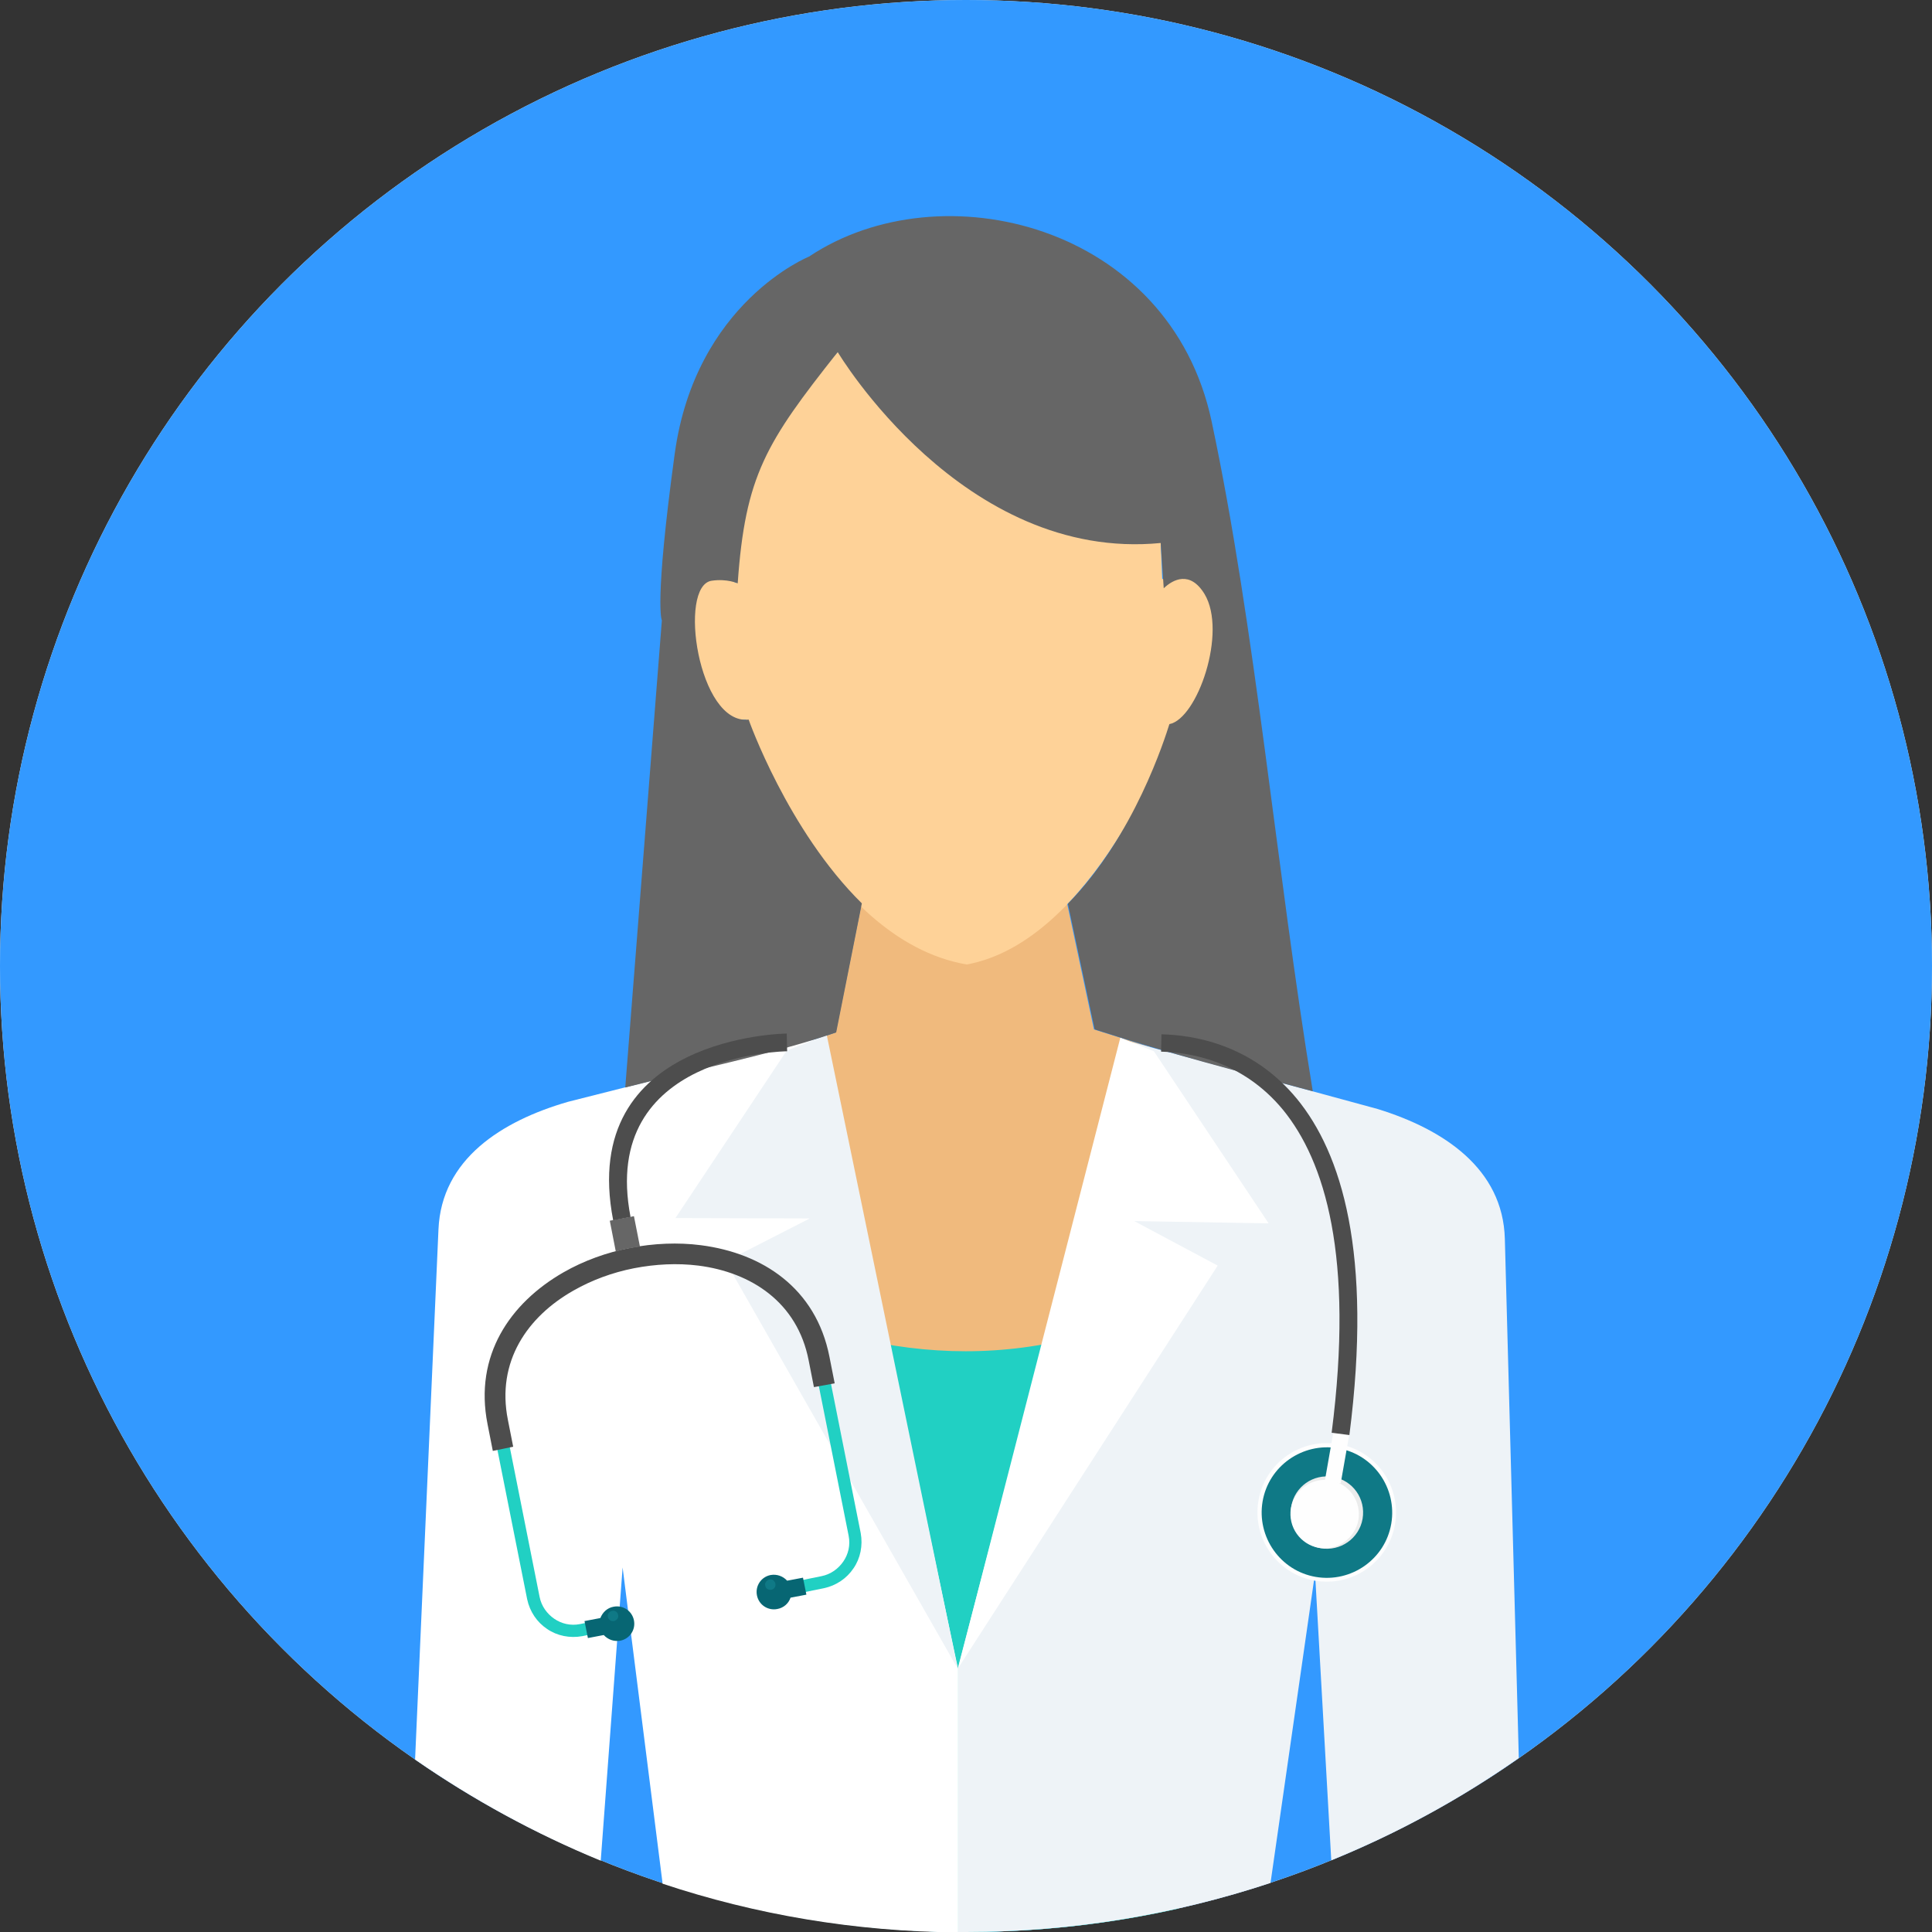 <?xml version="1.0" encoding="utf-8"?>
<!-- Generator: Adobe Illustrator 22.1.0, SVG Export Plug-In . SVG Version: 6.00 Build 0)  -->
<svg version="1.1" id="Layer_1" xmlns="http://www.w3.org/2000/svg" xmlns:xlink="http://www.w3.org/1999/xlink" x="0px" y="0px"
	 viewBox="0 0 512 512" style="enable-background:new 0 0 512 512;" xml:space="preserve">
<rect x="0" y="0" width="512" height="512" fill="#333333" stroke="none"/>
<style type="text/css">
	.st0{fill:#ECF0F1;}
	.st1{fill:#3399FF;}
	.st2{fill:#F0BA7D;}
	.st3{fill:#21D0C3;}
	.st4{fill:#EEF3F7;}
	.st5{fill:#FFFFFF;}
	.st6{fill:#FED298;}
	.st7{fill:#666666;}
	.st8{fill:#FEFEFE;}
	.st9{fill:#0F7986;}
	.st10{fill:#EBECEC;}
	.st11{fill:#4D4D4D;}
	.st12{fill:#076673;}
</style>
<circle class="st0" cx="256" cy="256" r="256"/>
<circle class="st1" cx="256" cy="256" r="256"/>
<path class="st2" d="M228.5,238.6l-7,35l-23.3,8l13.8,217.6l88.7-0.5l4.1-221.2l-14.9-4.7l-7.6-35.7L228.5,238.6L228.5,238.6z"/>
<path class="st3" d="M193,342.3c38.8,18.8,78.7,22.8,120.7,1.1l-1.4,162.4c-18.1,4.1-37,6.2-56.3,6.2c-22.3,0-43.8-2.8-64.4-8.2
	L193,342.3z"/>
<path class="st4" d="M297.5,275.5l67.6,18.4c17.5,5.4,33.2,15.8,33.7,34.4l3.7,137.6c-15.4,10.8-32,19.9-49.7,27.1l-4.3-76.1
	L336.7,499c-25.4,8.4-52.5,13-80.7,13c-0.7,0-1.5,0-2.2,0l0-69.8L297.5,275.5z"/>
<g>
	<path class="st5" d="M296.9,275l8.9,3.6l30.4,45.6l-35.6-0.6l22.1,11.8l-68.8,106.7L296.9,275L296.9,275z"/>
	<path class="st5" d="M218.4,274.8L150.5,292c-17.6,5.1-33.5,15.2-34.3,33.8L110,466.3c15.3,10.6,31.7,19.6,49.2,26.8l5.8-77.7
		l10.6,83.8c24.6,8.2,51,12.7,78.3,12.9l0-69.8L218.4,274.8L218.4,274.8z"/>
</g>
<path class="st4" d="M219.1,274.3l-10.6,4.1l-29.5,44.4l35.6,0.1l-22.3,11.4l61.5,107.9L219.1,274.3L219.1,274.3z"/>
<path class="st6" d="M182.6,154.8c-1.1,11.5,1.2,36.9,15.1,35.9c0,0,20,58.3,58.5,64.9c33.2-6.1,53.5-58.9,55-63.9
	c4.6,1.6,17.4-19.8,7.6-37.2c-2.8-5-10.8-1-10.8-1l-0.6-14.6c-52.5,5.1-85.3-45.7-85.3-45.7c-20,21.8-24.8,34.2-27,61.3
	c0,0-3.8-2.3-7.9-2.4C185.8,152.2,184.2,153.3,182.6,154.8L182.6,154.8z"/>
<path class="st7" d="M221.6,273.6l6.8-34.2c-19.7-19.4-30-48.7-30-48.7c-13.4,1.5-18.8-35.5-9.8-36.8c4.1-0.6,6.9,0.7,6.9,0.7
	c2-28.6,7.5-37.3,26.5-61.3c0,0,33.1,55.7,85.6,50.6l0.8,12c2.5-2.4,7-4.7,10.8,1.5c6.1,10.1-1.9,33.1-9.3,34.5
	c-1.1,3.5-9.3,29.7-26.9,47.6l7.1,33.3c19.7,6.4,38.7,11.3,57.8,16.4c-9.7-59-15.2-122.9-26.8-177.5c-11.1-52.3-71.8-67-106.7-43.7
	c0,0-30.1,12.1-35.6,52.3c-5.5,40.2-3.4,44.1-3.4,44.1l-9.7,123.8C183.6,283.6,204.4,279.5,221.6,273.6L221.6,273.6z"/>
<path class="st8" d="M348.5,418.9c-10-1.7-16.7-11.2-15-21.2c1.7-10,11.2-16.7,21.2-15c10,1.7,16.7,11.2,15,21.2
	C368,413.9,358.5,420.6,348.5,418.9z"/>
<path class="st9" d="M348.7,417.9c-9.4-1.6-15.7-10.6-14.1-20s10.6-15.7,20-14.1c9.4,1.6,15.7,10.6,14.1,20
	C367.1,413.2,358.1,419.5,348.7,417.9z"/>
<path class="st10" d="M350,410.3c-5.2-0.9-8.7-5.9-7.8-11.1c0.9-5.2,5.8-8.7,11.1-7.8c5.2,0.9,8.7,5.8,7.8,11.1
	C360.2,407.7,355.2,411.2,350,410.3L350,410.3z"/>
<path class="st8" d="M351.1,392.4l4.2,0.7l2.3-13.1l-4.2-0.7L351.1,392.4L351.1,392.4z"/>
<path class="st3" d="M210.4,422.5l7.9-1.6c3.3-0.7,6.1-2.6,7.9-5.3c1.8-2.6,2.5-6,1.9-9.3l-9.3-46.7c-3.5-17.6-17.3-26.6-33-28.6
	c-6-0.8-12.4-0.5-18.5,0.7c-6.1,1.2-12.1,3.4-17.4,6.4c-13.8,7.8-23,21.4-19.5,39l9.3,46.7c0.7,3.3,2.6,6.1,5.3,7.9l0,0
	c2.6,1.8,6,2.5,9.3,1.9l7.9-1.6l-0.6-3.2l-7.9,1.6c-2.5,0.5-4.9-0.1-6.8-1.4l0,0c-1.9-1.3-3.4-3.3-3.9-5.8l-9.3-46.7
	c-3.2-16,5.3-28.3,17.9-35.5c5-2.8,10.6-4.9,16.4-6c5.8-1.1,11.8-1.4,17.4-0.7c14.4,1.8,27,10,30.2,26l9.3,46.7
	c0.5,2.5-0.1,4.9-1.4,6.8c-1.3,1.9-3.3,3.4-5.8,3.9l-7.9,1.6L210.4,422.5L210.4,422.5z"/>
<path class="st11" d="M221.2,366.6l-1.4-7.1c-3.6-18.2-17.8-27.4-34-29.5c-6.1-0.8-12.6-0.5-18.8,0.7c-6.2,1.2-12.3,3.4-17.7,6.5
	c-14.1,8.1-23.7,22-20.1,40.2l1.4,7.1l5.4-1.1l-1.4-7.1c-3.1-15.5,5.2-27.4,17.4-34.3c4.9-2.8,10.4-4.8,16-5.9
	c5.7-1.1,11.5-1.4,17.1-0.7c14,1.8,26.2,9.7,29.2,25.1l1.4,7.1L221.2,366.6L221.2,366.6z"/>
<g>
	<path class="st12" d="M155.8,434.1l4.2-0.8c1.1,1.2,2.7,1.8,4.4,1.5c2.5-0.5,4.1-2.9,3.6-5.4c-0.5-2.5-2.9-4.1-5.4-3.6
		c-1.7,0.3-2.9,1.5-3.5,3l-4.2,0.8L155.8,434.1z"/>
	<path class="st12" d="M213.7,422.6l-4.2,0.8c-0.5,1.5-1.8,2.7-3.5,3c-2.5,0.5-4.9-1.1-5.4-3.6c-0.5-2.5,1.1-4.9,3.6-5.4
		c1.7-0.3,3.3,0.3,4.4,1.5l4.2-0.8L213.7,422.6L213.7,422.6z"/>
</g>
<path class="st7" d="M169.6,330.4l-1.6-8.1l-3.2,0.6l-3.2,0.6l1.6,8.2c1.2-0.4,2.4-0.7,3.7-0.9C167.8,330.6,168.7,330.5,169.6,330.4
	z"/>
<g>
	<path class="st9" d="M162.7,429.6c0.8-0.2,1.3-0.9,1.1-1.6c-0.1-0.8-0.9-1.3-1.6-1.1c-0.8,0.2-1.3,0.9-1.1,1.6
		C161.2,429.2,161.9,429.7,162.7,429.6L162.7,429.6z"/>
	<path class="st9" d="M204.4,421.3c0.8-0.1,1.2-0.9,1.1-1.6c-0.2-0.8-0.9-1.3-1.6-1.1c-0.8,0.2-1.3,0.9-1.1,1.6
		C202.9,421,203.6,421.4,204.4,421.3z"/>
</g>
<path class="st8" d="M349.5,410.2c-4.9-0.9-8.2-5.5-7.4-10.5c0.9-4.9,5.5-8.2,10.5-7.4c4.9,0.9,8.2,5.5,7.4,10.5
	C359.1,407.7,354.4,411,349.5,410.2z"/>
<g>
	<path class="st11" d="M208.6,278.6c-0.1,0-49.9,0.4-41.5,43.9l-4.6,0.9c-9.5-49,45.9-49.5,46-49.5L208.6,278.6L208.6,278.6z"/>
	<path class="st11" d="M307.8,274.1c8.1,0.2,23.8,2.4,35.9,17.1c11.8,14.4,20.1,40.8,13.9,89.1l-4.7-0.6c6-46.8-1.8-72-12.9-85.6
		c-10.9-13.2-25-15.2-32.3-15.4L307.8,274.1L307.8,274.1z"/>
</g>
</svg>
